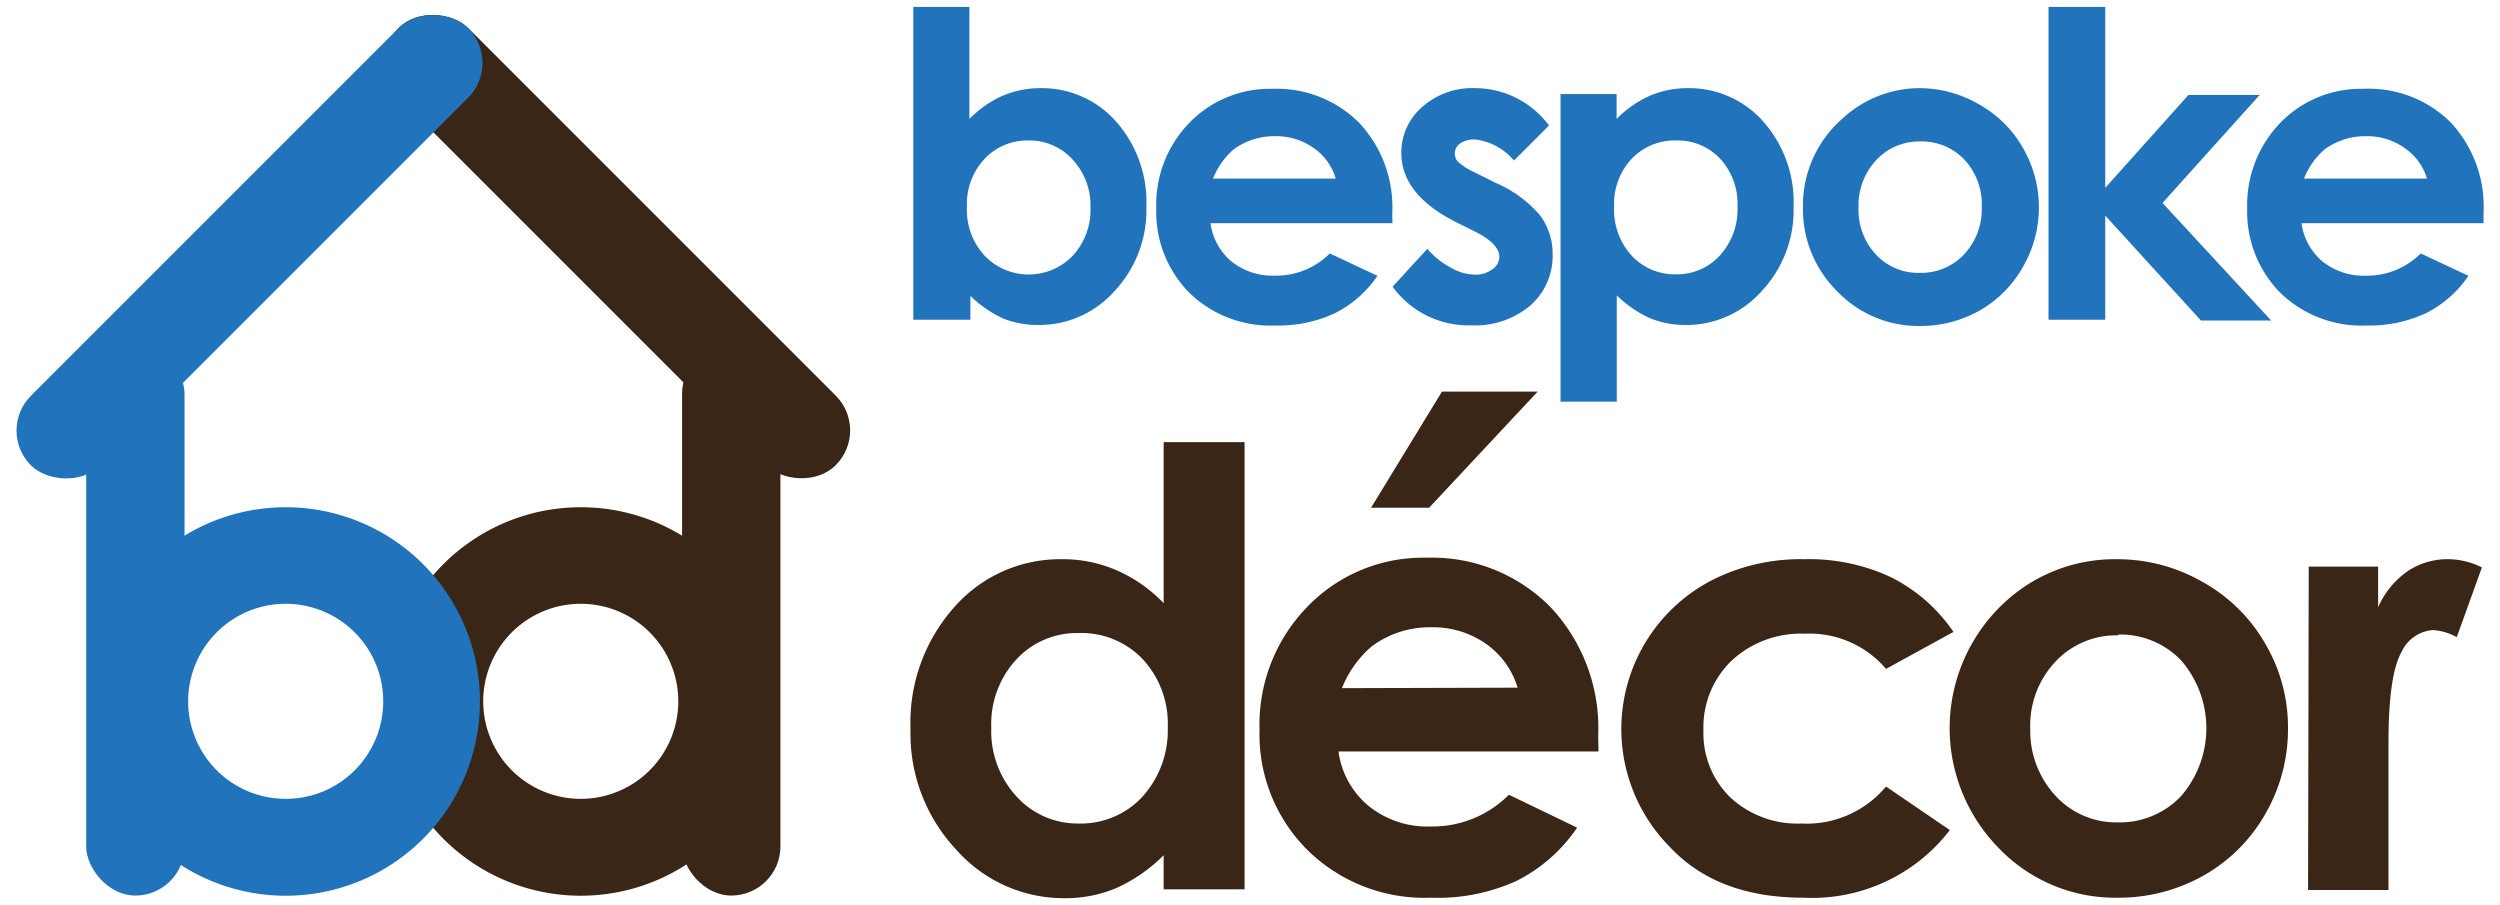 <svg id="Layer_1" data-name="Layer 1" xmlns="http://www.w3.org/2000/svg" viewBox="0 0 152 55" width="152" height="55"><defs><style>.cls-1{fill:#3a2616;}.cls-2{fill:#2174bb;}</style></defs><rect class="cls-1" x="41.47" y="20.95" width="5.98" height="33.5" rx="2.99"/><rect class="cls-1" x="34.53" y="-3.8" width="5.98" height="37.59" rx="2.99" transform="translate(0.39 30.92) rotate(-45)"/><path class="cls-1" d="M35.31,30.84A11.81,11.81,0,1,0,47.12,42.65,11.8,11.8,0,0,0,35.31,30.84Zm0,17.73a5.93,5.93,0,1,1,5.93-5.92A5.93,5.93,0,0,1,35.31,48.57Z"/><rect class="cls-2" x="5.24" y="20.95" width="5.98" height="33.5" rx="2.99"/><rect class="cls-2" x="-3.63" y="12.01" width="37.59" height="5.98" rx="2.99" transform="translate(-6.16 15.12) rotate(-45)"/><path class="cls-2" d="M17.38,30.84a11.81,11.81,0,1,0,11.8,11.81A11.81,11.81,0,0,0,17.38,30.84Zm0,17.73a5.93,5.93,0,1,1,5.92-5.92A5.92,5.92,0,0,1,17.38,48.57Z"/><path class="cls-2" d="M58.94.42V7.23a6.63,6.63,0,0,1,2-1.4,5.83,5.83,0,0,1,2.32-.47,6,6,0,0,1,4.57,2,7.38,7.38,0,0,1,1.87,5.21,7.19,7.19,0,0,1-1.94,5.13,6.12,6.12,0,0,1-4.6,2.06A5.8,5.8,0,0,1,61,19.37a7.17,7.17,0,0,1-2-1.38v1.45H55.53V.42Zm3.62,8.12a3.57,3.57,0,0,0-2.69,1.11,4,4,0,0,0-1.08,2.9,4.1,4.1,0,0,0,1.08,3,3.71,3.71,0,0,0,5.35,0,4.11,4.11,0,0,0,1.08-2.93,4.08,4.08,0,0,0-1.06-2.89A3.53,3.53,0,0,0,62.56,8.54Z"/><path class="cls-2" d="M84.66,13.57H73.6a3.66,3.66,0,0,0,1.28,2.33,4,4,0,0,0,2.65.86,4.6,4.6,0,0,0,3.32-1.35l2.9,1.36a6.85,6.85,0,0,1-2.6,2.28,8.16,8.16,0,0,1-3.59.74,7.08,7.08,0,0,1-5.26-2,7,7,0,0,1-2-5.1,7.15,7.15,0,0,1,2-5.21,6.82,6.82,0,0,1,5.08-2.08,7.07,7.07,0,0,1,5.27,2.08,7.51,7.51,0,0,1,2,5.48Zm-3.45-2.71A3.38,3.38,0,0,0,79.87,9a3.9,3.9,0,0,0-2.33-.72,4.19,4.19,0,0,0-2.53.8,4.6,4.6,0,0,0-1.26,1.78Z"/><path class="cls-2" d="M94.18,7.63,92.05,9.76a3.65,3.65,0,0,0-2.36-1.28,1.51,1.51,0,0,0-.91.24.75.75,0,0,0-.33.62.76.76,0,0,0,.21.51,4.09,4.09,0,0,0,1,.63l1.26.63a7.39,7.39,0,0,1,2.73,2,3.93,3.93,0,0,1,.75,2.39,4,4,0,0,1-1.34,3.06,5.18,5.18,0,0,1-3.6,1.22,5.7,5.7,0,0,1-4.79-2.35l2.11-2.3a5,5,0,0,0,1.42,1.14,3.11,3.11,0,0,0,1.45.43,1.71,1.71,0,0,0,1.09-.33.93.93,0,0,0,.42-.75c0-.53-.5-1.05-1.5-1.55l-1.16-.58Q85.2,11.82,85.2,9.3a3.65,3.65,0,0,1,1.25-2.78,4.57,4.57,0,0,1,3.21-1.16,5.6,5.6,0,0,1,4.52,2.27Z"/><path class="cls-2" d="M98.29,5.72V7.23a6.63,6.63,0,0,1,2-1.4,5.83,5.83,0,0,1,2.32-.47,6,6,0,0,1,4.57,2,7.38,7.38,0,0,1,1.87,5.21,7.19,7.19,0,0,1-1.94,5.13,6.12,6.12,0,0,1-4.6,2.06,5.76,5.76,0,0,1-2.21-.42,7.17,7.17,0,0,1-2-1.38v6.46H94.88V5.72Zm3.62,2.82a3.61,3.61,0,0,0-2.7,1.11,4,4,0,0,0-1.07,2.9,4.14,4.14,0,0,0,1.07,3,3.59,3.59,0,0,0,2.7,1.13,3.53,3.53,0,0,0,2.66-1.15,4.15,4.15,0,0,0,1.07-2.93,4.08,4.08,0,0,0-1-2.89A3.53,3.53,0,0,0,101.91,8.54Z"/><path class="cls-2" d="M116.7,5.36a7.21,7.21,0,0,1,3.65,1A7,7,0,0,1,123,9a7.23,7.23,0,0,1,0,7.22,7,7,0,0,1-2.62,2.65,7.33,7.33,0,0,1-3.67.95,6.84,6.84,0,0,1-5-2.1,7,7,0,0,1-2.09-5.1A7,7,0,0,1,112,7.23,6.91,6.91,0,0,1,116.7,5.36Zm.06,3.24a3.55,3.55,0,0,0-2.67,1.12A4,4,0,0,0,113,12.58a4,4,0,0,0,1.06,2.9,3.52,3.52,0,0,0,2.67,1.11,3.57,3.57,0,0,0,2.69-1.13,4,4,0,0,0,1.07-2.88,4,4,0,0,0-1.05-2.87A3.57,3.57,0,0,0,116.76,8.6Z"/><path class="cls-2" d="M124.55.42H128v11l5.06-5.65h4.33l-5.91,6.57,6.61,7.15h-4.27L128,13.11v6.33h-3.45Z"/><path class="cls-2" d="M151,13.57H139.93a3.71,3.71,0,0,0,1.28,2.33,4,4,0,0,0,2.65.86,4.6,4.6,0,0,0,3.32-1.35l2.9,1.36a6.78,6.78,0,0,1-2.6,2.28,8.13,8.13,0,0,1-3.59.74,7.1,7.1,0,0,1-5.26-2,7,7,0,0,1-2-5.1,7.19,7.19,0,0,1,2-5.21,6.83,6.83,0,0,1,5.08-2.08A7.06,7.06,0,0,1,149,7.44a7.51,7.51,0,0,1,2,5.48Zm-3.44-2.71A3.44,3.44,0,0,0,146.2,9a3.9,3.9,0,0,0-2.33-.72,4.19,4.19,0,0,0-2.53.8,4.6,4.6,0,0,0-1.26,1.78Z"/><path class="cls-1" d="M70.75,26.88h4.92V54.07H70.75V52a9.72,9.72,0,0,1-2.89,2,8,8,0,0,1-3.15.61,8.72,8.72,0,0,1-6.57-2.95,10.3,10.3,0,0,1-2.78-7.33,10.55,10.55,0,0,1,2.69-7.45A8.56,8.56,0,0,1,64.57,34a8.16,8.16,0,0,1,3.31.67,8.93,8.93,0,0,1,2.87,2ZM65.57,38.49a5,5,0,0,0-3.79,1.62,5.78,5.78,0,0,0-1.51,4.14,5.85,5.85,0,0,0,1.54,4.18,5,5,0,0,0,3.78,1.64,5.09,5.09,0,0,0,3.85-1.61A6,6,0,0,0,71,44.23a5.77,5.77,0,0,0-1.52-4.15A5.14,5.14,0,0,0,65.57,38.49Z"/><path class="cls-1" d="M97.19,45.69H81.38A5.18,5.18,0,0,0,83.21,49,5.69,5.69,0,0,0,87,50.25a6.54,6.54,0,0,0,4.74-1.93l4.15,2a9.7,9.7,0,0,1-3.71,3.25A11.53,11.53,0,0,1,87,54.58a10.15,10.15,0,0,1-7.52-2.91,9.92,9.92,0,0,1-2.9-7.3,10.26,10.26,0,0,1,2.89-7.46,9.75,9.75,0,0,1,7.26-3,10.12,10.12,0,0,1,7.54,3,10.75,10.75,0,0,1,2.9,7.84Zm-4.92-3.88a5,5,0,0,0-1.93-2.67,5.58,5.58,0,0,0-3.33-1,5.88,5.88,0,0,0-3.61,1.16,6.51,6.51,0,0,0-1.81,2.54Zm-4.6-18h5.82l-6.6,7.06H83.36Z"/><path class="cls-1" d="M118.77,38.42l-4.1,2.25a6.09,6.09,0,0,0-4.93-2.14,6.17,6.17,0,0,0-4.47,1.65,5.61,5.61,0,0,0-1.7,4.22,5.45,5.45,0,0,0,1.64,4.09,6,6,0,0,0,4.32,1.58,6.27,6.27,0,0,0,5.14-2.25l3.88,2.65a10.56,10.56,0,0,1-8.9,4.11c-3.45,0-6.16-1-8.11-3.07A10.19,10.19,0,0,1,104,35.32,11.9,11.9,0,0,1,109.72,34,11.67,11.67,0,0,1,115,35.11,10,10,0,0,1,118.77,38.42Z"/><path class="cls-1" d="M128.71,34a10.36,10.36,0,0,1,5.22,1.39,9.93,9.93,0,0,1,3.81,3.77,10,10,0,0,1,1.37,5.14,10.29,10.29,0,0,1-1.38,5.19A9.94,9.94,0,0,1,134,53.22a10.48,10.48,0,0,1-5.25,1.36,9.79,9.79,0,0,1-7.21-3,10.41,10.41,0,0,1,.39-15A9.85,9.85,0,0,1,128.71,34Zm.08,4.63a5.05,5.05,0,0,0-3.82,1.6,5.64,5.64,0,0,0-1.53,4.08A5.8,5.8,0,0,0,125,48.41,5,5,0,0,0,128.77,50a5.11,5.11,0,0,0,3.85-1.61,6.31,6.31,0,0,0,0-8.23A5.12,5.12,0,0,0,128.79,38.58Z"/><path class="cls-1" d="M140.37,34.45h4.22v2.47a5.24,5.24,0,0,1,1.82-2.21A4.37,4.37,0,0,1,148.9,34a4.65,4.65,0,0,1,2,.5l-1.53,4.24a3.36,3.36,0,0,0-1.43-.43A2.27,2.27,0,0,0,146,39.67q-.78,1.39-.78,5.51l0,1v7.93h-4.89Z"/></svg>